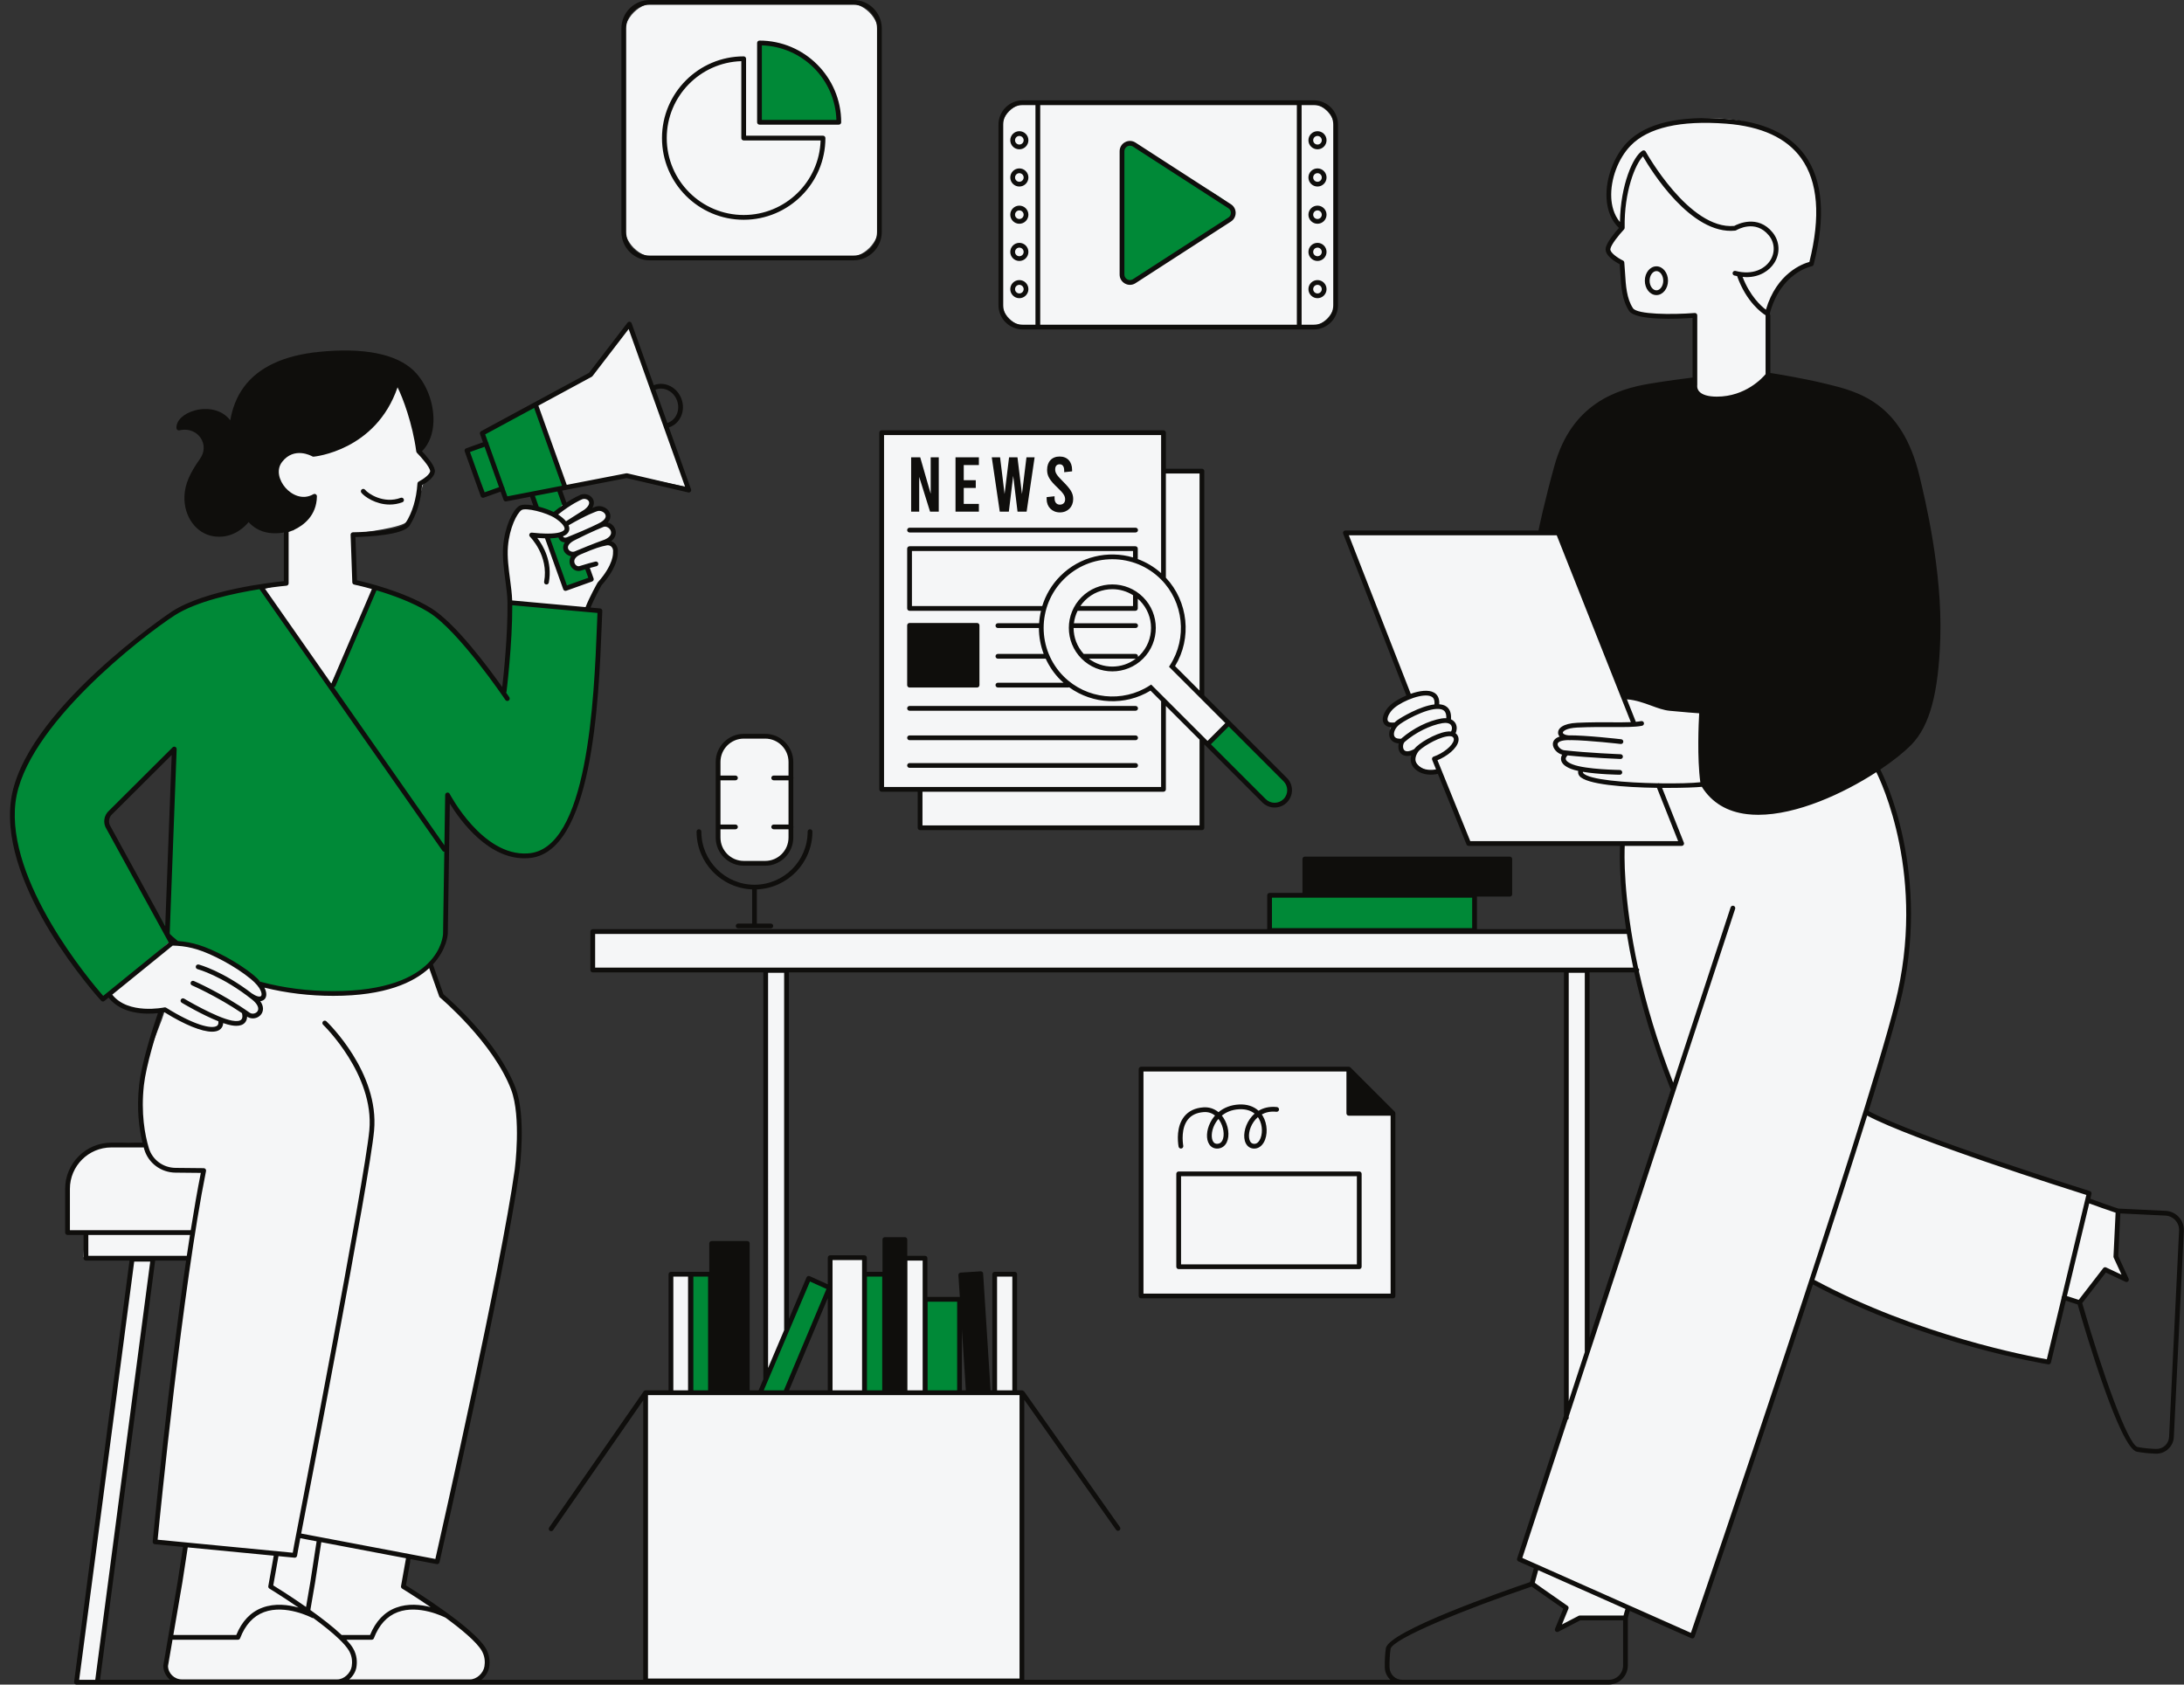 <?xml version="1.0" encoding="UTF-8" standalone="no"?><svg xmlns="http://www.w3.org/2000/svg" xmlns:xlink="http://www.w3.org/1999/xlink" fill="#000000" height="354" preserveAspectRatio="xMidYMid meet" version="1" viewBox="-2.1 0.0 458.9 354.0" width="458.9" zoomAndPan="magnify"><rect x="-2.1" y="0.0" width="458.9" height="354.0" fill="#333333" stroke="none"/><g id="change1_1"><path d="M133.554,292.664h79.069v60.564h-79.069V292.664z M214.255,68.731h58.228 c3.345,0,6.056-2.712,6.056-6.056V27.641c0-3.345-2.712-6.056-6.056-6.056h-58.228 c-3.345,0-6.056,2.712-6.056,6.056v35.034C208.199,66.02,210.91,68.731,214.255,68.731z M175.472,54.208 c3.98,0,7.206-3.226,7.206-7.206V7.706c0-3.98-3.226-7.206-7.206-7.206h-39.296c-3.98,0-7.206,3.226-7.206,7.206 v39.296c0,3.98,3.226,7.206,7.206,7.206H175.472z M272.065,180.509v7.402h43.068v-7.402H272.065z M290.597,233.782 l-9.671-9.421h-43.236v48.114h52.907V233.782z M340.031,195.762H122.45v8.075h219.375 M163.163,279.429v-75.508h-4.374 v85.995 M331.395,284.252v-80.331h-4.374v94.014 M143.087,267.765h-4.206v24.898h4.206V267.765z M147.181,267.765 h-4.206v24.898h4.206V267.765z M154.919,261.288h-7.486v31.375h7.486V261.288z M163.078,292.327l9.127-21.722 l-4.376-1.979l-10.175,23.976 M179.537,292.608v-28.319h-7.206v28.319 M179.565,292.664h4.206v-24.898h-4.206 V292.664z M183.827,292.664h4.206v-32.188h-4.206V292.664z M188.061,292.664h4.206v-28.263h-4.206V292.664z M199.515,292.608v-19.571h-7.206v19.571 M205.559,292.505l-1.581-24.848l-4.197,0.267l1.581,24.515 M211.109,267.765 h-4.206v24.898h4.206V267.765z M30.035,264.513l7.514-0.112c0,0,0.785-4.935,3.14-18.169 c-11.664,1.009-12.674-5.608-12.674-5.608s-2.58-1.009-8.3,0.224s-7.627,7.402-7.627,7.402l0.112,10.318 l3.477,0.785l-0.224,4.823l10.206,0.112l-11.776,89.051h4.486L30.035,264.513z M36.876,324.74l-4.262,23.665 c0,0-0.449,5.159,3.14,5.159s61.685,0,61.685,0s2.804-0.897,2.58-4.262s0.561-3.589-17.272-16.038 c1.234-5.496,1.458-5.832,1.458-5.832l5.383,0.785l7.514-33.31c0,0,10.206-46.432,10.094-54.171 s0.561-11.664-7.402-21.87s-9.421-9.758-9.421-9.758l-1.794-6.729c0,0-7.963,7.627-21.085,6.168 c-8.636-1.009-14.58-1.907-14.58-1.907s-6.056-7.963-19.066-8.86c-7.963,5.159-12.898,11.216-12.898,11.216 s4.598,5.383,11.664,3.028c-1.57,6.168-6.729,12.449-4.598,28.599s2.692,16.262,2.692,16.262l7.178,4.15 l-0.337,3.365l-7.066,59.106l5.944,1.346L36.876,324.74z M122.955,123.674c0,0,4.206-5.552,4.29-7.823 c0.084-2.271-2.523-1.682-2.523-1.682s2.187-0.841,2.187-2.103c0-2.019-1.766-2.439-1.766-2.439 s1.178-1.766-0.084-2.271s-2.439,0-2.439,0l-0.505-1.009c0.252-2.944-2.103-2.103-2.103-2.103l-3.196,1.935 l-1.682-3.365l15.225-2.944l11.776,2.439l-11.944-34.235l-8.496,10.514l-11.692,6.729l4.542,16.487l-1.009,4.71 c0,0-1.851-0.337-5.972-0.084c-4.122,2.187-3.701,12.197-3.28,13.374c0.421,1.178,0.841,7.15,0.841,7.15 l16.487,1.009L122.955,123.674z M72.317,122.749l-0.252-10.599c0,0,8.243-0.925,10.683-2.103 s3.954-8.075,3.954-8.075l1.851-2.776c0,0-0.505-1.598-2.523-4.458c6.561-11.356-2.019-18.001-7.402-19.515 s-16.487-2.523-23.889,1.851c-7.402,4.374-8.243,12.197-8.243,12.197s-1.514-2.355-4.626-2.86 c-3.617-0.505-7.318,2.439-6.393,3.533c3.028-0.252,4.122,0.421,5.552,2.692c1.43,2.271-0.337,3.112-2.439,7.15 c-2.103,4.038-1.766,8.916,1.598,11.356c3.365,2.439,7.991,0.505,9.758-2.187c3.533,3.869,7.571,2.355,7.571,2.355 l0.505,11.188l-5.215,1.43l14.72,20.693l8.916-20.945L72.317,122.749z M163.836,175.928v-15.513 c0-3.149-2.553-5.702-5.702-5.702h-3.624c-3.149,0-5.702,2.553-5.702,5.702v15.513c0,3.149,2.553,5.702,5.702,5.702 h3.624C161.283,181.63,163.836,179.077,163.836,175.928z M267.948,163.822l-17.279-17.279l-0.221-47.542 l-8.075,0.176v-8.251h-59.218v74.948h8.047v8.131h59.554v-8.748l-0.045-9.767l12.785,12.785 c1.23,1.23,3.223,1.23,4.452,0C269.177,167.044,269.177,165.051,267.948,163.822z M280.589,112.319l13.038,34.067 c0,0-2.103,1.346-3.701,2.776s-1.682,3.533,0.421,2.944c-0.925,1.935,0.421,3.954,1.766,3.617 c0.252,2.103,0.925,2.86,2.944,2.187c-0.505,2.944,2.187,4.458,5.047,4.122c0.673,2.103,6.505,15.113,6.505,15.113 l32.301,0.112c0,0-0.673,15.365,2.692,27.702s7.739,23.216,7.739,23.216l-31.964,99.257l3.589,2.58l-0.897,2.355 l6.841,5.496l-1.682,4.486l4.823-2.467l9.197,0.337l1.122-2.019l13.234,5.496l24.898-74.359 c0,0,23.104,12.337,50.021,16.711c1.458-6.056,2.916-13.459,2.916-13.459l2.916,1.346l5.944-6.954l4.262,1.682 l-2.131-4.598l0.449-9.533l-6.056-2.131l-0.224-1.794c0,0-36.787-11.103-46.657-16.935 c2.243-8.412,8.187-23.104,8.636-33.086c0.449-9.982,0.785-24.786-6.393-39.254 c3.701-1.907,10.429-5.938,11.888-16.15c0.785-5.496,1.682-21.534-2.019-38.806s-6.841-19.964-16.487-23.777 s-15.814-3.365-15.814-3.365l-0.337-13.346c0,0,1.122-8.3,9.085-10.43c3.028-9.758,2.355-19.066-3.701-24.45 s-14.198-7.58-25.459-5.159c-12.001,2.58-17.272,13.795-10.767,21.646c0,0-3.365,3.869-2.804,5.159 c0.561,1.29,2.86,2.58,2.86,2.58s0,9.253,2.86,10.262c2.86,1.009,12.505,0.897,12.505,0.897L353.77,79.625 c0,0-11.272,1.402-17.44,3.757s-10.991,8.86-14.468,28.375C311.544,111.758,280.589,112.319,280.589,112.319z" fill="#f5f6f7"/></g><g id="change2_1"><path d="M147.181,292.664h-4.206v-24.898h4.206V292.664z M163.078,292.327l9.127-21.722l-4.376-1.979 l-10.175,23.976 M179.565,292.664h4.206v-24.898h-4.206V292.664z M199.515,292.608v-19.571h-7.206v19.571 M264.663,195.537h43.068v-7.402h-43.068V195.537z M234.998,30.137c-0.757-0.084-1.598-0.084-1.43,2.355 c0.168,2.439-0.841,24.562,0.084,25.824c0.925,1.262,1.178,1.178,2.271,0.757 c1.093-0.421,20.356-13.206,20.356-13.206s1.262-0.505,0.589-2.103c-0.673-1.598-7.823-5.383-7.823-5.383 L234.998,30.137z M157.331,9.36v16.038h16.599c0,0,0.561-5.159-4.823-11.552S157.331,9.36,157.331,9.36z M110.338,84.897l6.393,17.664l-1.514,0.505l1.178,2.636l-2.131,2.355l-3.589-1.458l-1.009-2.187h-5.832l-0.841-1.738 l-3.14,0.897l-3.925-9.085l3.757-1.009l-0.224-2.467L110.338,84.897z M116.899,113.945c0,0-1.121-0.112-1.234-1.458 c-1.514,0.449-2.523,0.28-2.523,0.28l3.421,10.879l5.159-1.851l-0.505-2.916c0,0-1.907,1.626-2.804,0 c-0.897-1.626,0.168-2.243,0.168-2.243S116.506,117.197,116.899,113.945z M76.859,123.59l-9.758,21.029 l-14.132-21.197c0,0-14.973,0.505-28.095,12.617C11.753,148.152,1.323,158.582,0.314,170.022 c-1.009,11.44,13.795,37.011,19.347,39.871c3.869-2.86,13.963-12.113,13.963-12.113l-0.337-2.187 c0,0-12.786-20.861-12.786-22.88c0-2.019,13.122-15.141,13.795-15.141c0.673,0-1.178,36.17-1.178,36.17l0.168,1.346 l0.547,2.187l1.304,1.009c0,0,4.879,0.337,9.085,2.734c4.206,2.397,9.589,6.098,9.589,6.098 s8.79,2.566,20.524,1.22c11.734-1.346,16.445-7.486,17.034-11.902c0.589-4.416,0.911-28.824,0.911-28.824 s7.402,11.888,14.805,12.113c7.402,0.224,11.664-6.168,14.132-18.169s2.467-33.198,2.467-33.198l-18.618-1.794 l-1.458,18.618c0,0-5.271-7.739-10.543-13.347C87.794,126.226,76.859,123.59,76.859,123.59z M255.803,151.909 l-4.374,4.823l11.664,10.991c0,0,1.794,2.692,4.71,1.009c2.916-1.682,0.673-4.71-2.58-7.627 S255.803,151.909,255.803,151.909z" fill="#008937"/></g><g id="change3_1"><path d="M191.229,174.448h59.218c0.276,0,0.5-0.224,0.5-0.5v-17.516l12.195,12.195 c0.711,0.711,1.645,1.066,2.579,1.066s1.868-0.355,2.58-1.066c1.422-1.423,1.422-3.737,0-5.159l-17.372-17.372 c0.006-0.03,0.018-0.058,0.018-0.089V99c0-0.276-0.224-0.5-0.5-0.5h-7.575v-7.575c0-0.276-0.224-0.5-0.5-0.5h-59.218 c-0.276,0-0.5,0.224-0.5,0.5v74.948c0,0.276,0.224,0.5,0.5,0.5h7.575v7.575 C190.729,174.224,190.953,174.448,191.229,174.448z M249.947,173.448h-58.218v-7.075h50.643c0.276,0,0.5-0.224,0.5-0.5 v-17.516l7.075,7.075V173.448z M221.412,142.155c-5.629-5.629-5.629-14.788,0-20.418 c2.722-2.722,6.347-4.221,10.208-4.221c3.861,0.001,7.486,1.5,10.209,4.222c4.773,4.773,5.58,12.357,1.919,18.032 l-0.219,0.339l11.839,11.839l-3.744,3.745L239.784,143.854l-0.34,0.219 C233.767,147.736,226.185,146.929,221.412,142.155z M235.97,117.14c-5.242-1.53-11.14-0.234-15.265,3.89 c-1.828,1.829-3.093,4.008-3.81,6.321h-27.38v-11.562h46.455V117.14z M267.594,167.92 c-1.031,1.032-2.712,1.033-3.745,0l-11.519-11.519l3.745-3.745l11.519,11.519 C268.627,165.208,268.627,166.888,267.594,167.92z M249.947,99.5v45.614l-5.144-5.144 c3.581-5.887,2.772-13.553-1.933-18.574c0-0.004,0.002-0.007,0.002-0.011V99.5H249.947z M183.654,91.425h58.218 v29.007c-1.475-1.314-3.138-2.298-4.902-2.947v-2.194c0-0.276-0.224-0.5-0.5-0.5h-47.455c-0.276,0-0.5,0.224-0.5,0.5 v12.562c0,0.276,0.224,0.5,0.5,0.5h27.616c-0.205,0.862-0.337,1.736-0.393,2.617h-8.662c-0.276,0-0.5,0.224-0.5,0.5 s0.224,0.5,0.5,0.5h8.616c0.003,1.849,0.346,3.694,1.007,5.446h-9.623c-0.276,0-0.5,0.224-0.5,0.5s0.224,0.5,0.5,0.5 h10.047c0.742,1.61,1.757,3.123,3.082,4.448c0.213,0.213,0.439,0.409,0.662,0.607h-13.791 c-0.276,0-0.5,0.224-0.5,0.5s0.224,0.5,0.5,0.5h14.805c0.064,0,0.124-0.015,0.18-0.036 c4.965,3.585,11.757,3.937,17.083,0.695l2.228,2.228v18.016h-58.218V91.425z M455.723,255.762 c-0.721-0.795-1.709-1.261-2.78-1.312l-9.917-0.48c-0.731-0.193-4.296-1.476-5.907-2.064l0.244-1.015 c0.061-0.256-0.086-0.516-0.337-0.595c-0.367-0.114-36.761-11.53-46.496-16.832 c2.883-9.299,5.191-17.126,6.512-22.326c6.988-27.512-3.486-48.334-4.053-49.427 c2.767-1.856,5.051-3.704,6.557-5.25c3.82-3.924,5.685-10.828,6.045-22.383 c0.439-14.136-3.192-29.169-4.397-34.157c-3.725-15.414-12.913-17.643-19.622-19.27 c-4.786-1.161-10.176-2.036-11.688-2.272V66.307c0-0.134-0.053-0.255-0.138-0.345 c2.253-8.604,8.583-9.962,8.852-10.016c0.189-0.038,0.34-0.181,0.388-0.367c2.546-9.985,1.935-17.696-1.812-22.917 c-3.234-4.504-8.78-7.085-16.483-7.669c-9.943-0.757-16.958,0.893-20.858,4.896 c-2.829,2.903-4.585,7.623-4.369,11.746c0.138,2.617,1.034,4.773,2.602,6.272c-0.792,0.882-2.58,2.993-2.779,4.263 c-0.241,1.534,2.04,2.881,2.941,3.349c0.053,0.605,0.09,1.225,0.129,1.851c0.172,2.813,0.35,5.722,1.839,7.957 c1.417,2.124,10.44,1.683,13.335,1.483l0.008,12.527c-1.331,0.166-5.552,0.705-9.097,1.305 c-6.821,1.153-16.308,4.19-19.917,17.187c-2.102,7.566-3.235,13.034-3.361,13.653h-40.572 c-0.165,0-0.319,0.082-0.413,0.218c-0.093,0.137-0.112,0.31-0.053,0.464l13.269,33.992 c-1.256,0.535-2.394,1.205-3.114,1.798c-1.204,0.993-2.21,2.695-1.7,3.893c0.155,0.363,0.568,0.903,1.606,0.984 c-0.39,0.738-0.51,1.53-0.258,2.18c0.142,0.367,0.6,1.118,1.868,1.214c-0.162,0.656-0.08,1.397,0.292,1.92 c0.256,0.359,0.943,0.99,2.342,0.597c-0.11,0.404-0.165,0.873-0.066,1.366c0.168,0.837,0.723,1.533,1.647,2.068 c0.835,0.484,1.766,0.613,2.522,0.613c0.823-0.001,1.434-0.152,1.494-0.168l6.008,14.825 c0.077,0.189,0.261,0.312,0.464,0.312h31.791c-0.055,1.145-0.255,7.503,1.287,17.505h-31.345v-6.851h6.902 c0.276,0,0.5-0.224,0.5-0.5v-7.402c0-0.276-0.224-0.5-0.5-0.5h-43.067c-0.276,0-0.5,0.224-0.5,0.5v7.127h-6.902 c-0.276,0-0.5,0.224-0.5,0.5v7.126H122.451c-0.276,0-0.5,0.224-0.5,0.5v8.075c0,0.276,0.224,0.5,0.5,0.5h35.838v85.49 l-0.992,2.338h-1.878v-30.876c0-0.276-0.224-0.5-0.5-0.5h-7.486c-0.276,0-0.5,0.224-0.5,0.5v5.978h-3.846h-0.112h-4.094 c-0.276,0-0.5,0.224-0.5,0.5v24.398h-4.828c-0.017,0-0.031,0.008-0.047,0.009c-0.031,0.003-0.059,0.009-0.089,0.018 c-0.034,0.01-0.066,0.021-0.096,0.037c-0.025,0.013-0.048,0.03-0.071,0.048 c-0.029,0.022-0.054,0.046-0.077,0.073c-0.009,0.011-0.022,0.017-0.03,0.029l-19.851,28.6 c-0.158,0.227-0.101,0.538,0.126,0.696c0.087,0.06,0.186,0.089,0.285,0.089c0.158,0,0.314-0.075,0.411-0.215 l18.94-27.288v58.733H99.059c0.828-0.663,1.453-1.617,1.621-2.671c0.161-0.998,0.164-2.503-0.736-4.001 c-2.588-4.314-14.644-11.876-16.739-13.17l0.983-5.513l5.477,1.039c0.032,0.006,0.063,0.009,0.094,0.009 c0.229,0,0.435-0.158,0.487-0.389c0.138-0.604,13.771-60.582,16.812-82.444c0.06-0.456,1.437-11.244-0.815-17.201 c-3.698-9.784-13.937-18.684-15.164-19.727l-2.215-6.265c2.964-3.201,3.127-6.376,3.129-6.443l0.421-27.347 c2.223,3.606,8.29,11.994,16.374,11.464c13.645-0.625,14.929-33.294,15.546-48.995 c0.043-1.076,0.082-2.069,0.121-2.965c0.012-0.267-0.189-0.496-0.454-0.52l-2.023-0.184 c0.805-1.956,2.115-4.322,2.316-4.681c3.385-3.792,3.431-6.391,3.409-6.854c0.095-0.776-0.144-1.497-0.662-1.986 c-0.206-0.195-0.452-0.332-0.711-0.428c0.994-0.795,1.124-1.779,0.834-2.537c-0.264-0.692-0.849-1.204-1.513-1.411 c0.735-0.884,0.494-1.725,0.363-2.029c-0.466-1.087-1.875-1.672-3.001-1.257c-0.027,0.009-0.263,0.091-0.654,0.249 c0.459-0.779,0.385-1.498,0.057-2.002c-0.577-0.887-1.877-1.169-2.776-0.646c-0.061,0.025-1.087,0.452-2.724,1.523 l-0.901-2.52l13.556-2.627l12.948,3.016c0.178,0.041,0.365-0.018,0.486-0.154c0.122-0.136,0.159-0.329,0.098-0.501 l-4.657-13.016c0.041-0.013,0.083-0.015,0.123-0.03c1.109-0.397,1.982-1.235,2.459-2.362 c0.471-1.112,0.498-2.373,0.077-3.552s-1.243-2.136-2.312-2.697c-1.084-0.568-2.292-0.663-3.4-0.266 c-0.041,0.015-0.074,0.039-0.114,0.055l-4.657-13.017c-0.061-0.172-0.212-0.297-0.393-0.326 c-0.18-0.025-0.363,0.045-0.474,0.19l-8.096,10.546l-22.666,12.258c-0.217,0.118-0.316,0.376-0.233,0.608 l0.619,1.729l-3.536,1.265c-0.26,0.093-0.396,0.379-0.302,0.639l3.373,9.428c0.044,0.125,0.137,0.227,0.257,0.284 c0.067,0.032,0.141,0.048,0.214,0.048c0.057,0,0.114-0.01,0.169-0.029l3.536-1.265l0.619,1.729 c0.072,0.202,0.263,0.332,0.47,0.332c0.032,0,0.064-0.003,0.096-0.009l5.018-0.973l0.649,1.815 c-1.276-0.23-2.423-0.247-3.006,0.142c-1.335,0.892-2.981,4.364-3.308,8.42c-0.187,2.315,0.14,4.775,0.455,7.153 c0.224,1.685,0.435,3.278,0.451,4.717c0.075,6.779-0.801,15.109-1.101,17.745 c-3.001-4.236-9.911-13.507-14.97-16.607c-5.727-3.51-13.718-5.422-15.557-5.831l-0.323-9.102 c2.523-0.058,10.124-0.398,11.385-2.4c1.496-2.374,2.353-5.153,2.619-8.49c0.844-0.468,2.932-1.785,2.668-3.225 c-0.216-1.178-1.911-3.085-2.684-3.906c1.508-1.524,2.338-3.697,2.407-6.321 c0.102-3.892-1.516-8.048-4.123-10.588c-3.653-3.559-10.571-4.93-20.011-3.968 c-7.36,0.751-12.642,3.231-15.698,7.373c-1.559,2.112-2.43,4.53-2.866,6.997 c-1.779-2.329-4.894-2.762-7.417-2.077c-2.41,0.653-3.973,2.151-3.89,3.729c0.008,0.147,0.081,0.284,0.199,0.373 c0.118,0.089,0.27,0.12,0.413,0.088c2.173-0.503,3.735,0.494,4.473,1.593c0.893,1.333,0.849,3.003-0.114,4.359 c-2.229,3.14-3.182,5.411-3.288,7.838c-0.187,4.288,2.455,7.933,6.146,8.48c0.4,0.059,0.785,0.086,1.156,0.086 c3.322,0,5.448-2.186,6.176-3.076c0.465,0.51,1.002,0.966,1.625,1.339c1.583,0.947,3.526,1.228,5.785,0.856 v10.218c-2.734,0.272-16.507,1.834-23.52,6.372c-0.315,0.204-31.574,21.205-33.857,39.969 c-2.227,18.298,18.119,40.88,18.986,41.833c0.098,0.107,0.233,0.163,0.37,0.163c0.111,0,0.223-0.037,0.315-0.111 l0.873-0.709c2.762,3.519,7.8,3.532,10.367,3.269c-1.181,3.367-3.451,10.621-3.936,15.016 c-0.57,5.16-0.013,9.307,0.696,12.196h-6.552c-5.347,0-9.696,4.35-9.696,9.696v9.197c0,0.276,0.224,0.5,0.5,0.5 h3.369v4.883c0,0.276,0.224,0.5,0.5,0.5h9.159l-11.645,88.528c-0.002,0.011,0.003,0.021,0.002,0.033 c-0.001,0.011-0.007,0.021-0.007,0.033c0,0.024,0.01,0.044,0.013,0.067c0.005,0.033,0.009,0.065,0.019,0.096 c0.011,0.031,0.026,0.058,0.042,0.085c0.016,0.028,0.032,0.054,0.053,0.078c0.021,0.024,0.045,0.043,0.07,0.062 c0.026,0.02,0.05,0.039,0.08,0.054c0.029,0.015,0.059,0.022,0.091,0.031c0.022,0.006,0.042,0.019,0.066,0.022 c0.022,0.003,0.044,0.004,0.065,0.004c0,0,0,0,0,0h278.569h43.386 c2.215,0,4.018-1.803,4.018-4.018v-9.929c0.101-0.503,0.287-1.122,0.417-1.53l12.928,5.746 c0.065,0.028,0.134,0.043,0.203,0.043c0.068,0,0.136-0.014,0.2-0.042c0.128-0.056,0.228-0.163,0.273-0.296 c0.215-0.625,13.065-38.082,24.869-74.048c23.517,12.616,49.187,16.748,49.444,16.788 c0.025,0.004,0.052,0.006,0.077,0.006c0.228,0,0.432-0.155,0.486-0.383l3.129-13.01l2.486,0.808 c1.615,5.627,8.875,30.247,12.433,30.933c1.213,0.233,2.557,0.373,3.994,0.417c0.038,0.001,0.075,0.002,0.112,0.002 c1.942-0.001,3.578-1.544,3.671-3.49l2.097-43.335C456.813,257.584,456.445,256.556,455.723,255.762z M265.163,188.636h42.067v6.401h-42.067V188.636z M135.734,81.844c0.843-0.302,1.764-0.228,2.599,0.21 c0.847,0.444,1.498,1.207,1.835,2.148c0.336,0.941,0.317,1.944-0.056,2.825c-0.367,0.866-1.033,1.509-1.875,1.81 c-0.04,0.014-0.08,0.027-0.12,0.038l-2.499-6.985C135.655,81.874,135.694,81.858,135.734,81.844z M336.46,41.582 c-0.202-3.861,1.44-8.28,4.087-10.995c3.684-3.781,10.435-5.325,20.065-4.597 c7.394,0.561,12.692,3.002,15.747,7.256c3.532,4.92,4.114,12.252,1.73,21.795 c-1.389,0.377-6.861,2.329-9.137,10.04c-1.042-0.78-3.355-2.888-4.904-6.895 c0.274,0.024,0.551,0.054,0.81,0.054c2.853,0,4.839-1.405,5.841-2.967c1.31-2.041,1.174-4.565-0.346-6.43 c-3.106-3.814-7.326-1.765-8.056-1.368c-9.444,0.854-18.511-15.455-18.602-15.62 c-0.002-0.004-0.006-0.005-0.008-0.009c-0.002-0.003-0.002-0.006-0.003-0.009c-0.014-0.023-0.035-0.036-0.051-0.056 c-0.025-0.029-0.047-0.061-0.077-0.084c-0.022-0.017-0.048-0.025-0.072-0.037c-0.033-0.017-0.064-0.036-0.099-0.046 c-0.029-0.008-0.059-0.006-0.089-0.008c-0.033-0.003-0.066-0.009-0.1-0.005 c-0.035,0.004-0.068,0.02-0.102,0.032c-0.026,0.009-0.053,0.011-0.079,0.024c-0.003,0.002-0.004,0.004-0.007,0.006 c-0.003,0.002-0.007,0.002-0.01,0.004c-1.925,1.163-4.591,7.087-4.72,14.993 C336.942,45.072,336.538,43.082,336.46,41.582z M341.024,64.772c-1.34-2.01-1.51-4.782-1.673-7.463 c-0.045-0.733-0.09-1.458-0.156-2.16c-0.017-0.174-0.124-0.327-0.281-0.403c-1.133-0.546-2.757-1.694-2.643-2.421 c0.145-0.934,1.835-3.017,2.866-4.111c0.013-0.014,0.018-0.033,0.03-0.049c0.027-0.036,0.055-0.073,0.071-0.116 c0.011-0.028,0.011-0.059,0.016-0.088c0.006-0.033,0.019-0.063,0.018-0.098 c-0.13-7.635,2.249-13.392,3.843-15.001c1.686,2.912,10.105,16.557,19.386,15.599 c0.074-0.008,0.145-0.033,0.209-0.071c0.163-0.1,4.026-2.398,6.866,1.086c1.242,1.524,1.352,3.588,0.279,5.258 c-1.087,1.694-3.571,3.16-7.28,2.198c-0.277-0.072-0.541,0.092-0.61,0.358c-0.069,0.267,0.092,0.54,0.358,0.609 c0.199,0.052,0.384,0.074,0.577,0.114c1.959,5.53,5.299,7.817,5.984,8.238c-0.002,0.018-0.003,0.036-0.003,0.055 v12.323c-0.631,0.757-4.218,4.72-10.232,4.72c-1.823,0-3.114-0.385-3.732-1.112 c-0.497-0.585-0.402-1.207-0.391-1.319V66.272c0-0.139-0.059-0.273-0.16-0.367 c-0.093-0.085-0.215-0.133-0.34-0.133c-0.013,0-0.025,0.001-0.039,0.002 C349.137,66.151,341.902,66.089,341.024,64.772z M346.612,164.608c-0.12-0.054-0.259-0.063-0.391-0.012 c-0.003,0.001-0.004,0.003-0.007,0.004c-6.726-0.119-14.567-0.734-15.663-2.167 c-0.066-0.086-0.071-0.154-0.042-0.241c3.273,0.551,7.518,0.607,7.747,0.609c0.002,0,0.004,0,0.006,0 c0.273,0,0.497-0.22,0.5-0.495c0.003-0.276-0.219-0.502-0.494-0.505c-0.071-0.001-7.115-0.088-9.893-1.159 c-1.202-0.463-1.441-0.901-1.478-1.122c-0.064-0.39,0.382-0.77,0.384-0.772c0.002-0.001,0.002-0.003,0.004-0.004 c4.795,0.507,11.034,0.747,11.1,0.75c0.006,0.001,0.013,0.001,0.019,0.001c0.268,0,0.489-0.211,0.5-0.481 c0.01-0.276-0.205-0.508-0.481-0.519c-0.069-0.003-7.044-0.271-11.874-0.838c-0.665-0.078-1.393-0.771-1.365-1.301 c0.023-0.489,0.866-0.807,2.197-0.83c0.018-0,0.041,0,0.059,0c0.099,0.006,0.192,0.018,0.298,0.018 c0.075,0,0.151-0.002,0.231-0.005c0.019-0.001,0.036-0.011,0.055-0.013c3.688,0.041,10.339,0.806,10.411,0.815 c0.269,0.034,0.522-0.164,0.555-0.439c0.031-0.274-0.165-0.523-0.44-0.555c-0.308-0.036-7.549-0.869-11.124-0.821 c-0.78-0.07-1.139-0.377-1.147-0.558c-0.013-0.294,0.741-0.975,3.066-1.083 c2.696-0.124,5.107-0.112,7.232-0.102c2.736,0.014,4.894,0.025,6.357-0.273c0.271-0.055,0.445-0.319,0.391-0.589 c-0.056-0.271-0.323-0.445-0.59-0.39c-0.328,0.067-0.703,0.116-1.115,0.153 c-0.002-0.005-0.001-0.011-0.003-0.016l-1.868-4.709c1.827,0.137,3.478,0.725,5.072,1.311 c1.355,0.498,2.637,0.97,3.901,1.092c3.101,0.301,5.283,0.465,6.209,0.529 c-0.112,1.979-0.455,9.361,0.241,14.489C353.58,164.57,350.293,164.663,346.612,164.608z M290.846,151.822 c-0.422,0.049-1.162,0.067-1.347-0.368c-0.233-0.547,0.291-1.802,1.416-2.729c1.877-1.549,6.211-3.239,7.808-2.315 c0.182,0.106,0.704,0.425,0.579,1.62c-3.031,0.343-7.015,2.737-7.835,3.329 c-0.198,0.143-0.375,0.303-0.542,0.47C290.898,151.827,290.873,151.819,290.846,151.822z M290.857,154.648 c-0.235-0.607,0.154-1.728,1.195-2.479c1.736-1.253,7.157-4.062,9.083-2.946c0.185,0.107,0.715,0.431,0.661,1.703 c-0.296-0.018-0.619-0.012-1.002,0.053c-2.766,0.474-5.975,2.064-8.375,4.15c-0.034,0.029-0.059,0.067-0.09,0.099 C291.831,155.271,291.083,155.227,290.857,154.648z M292.902,157.565c-0.346-0.487-0.195-1.359,0.174-1.68 c2.235-1.943,5.332-3.481,7.888-3.92c0.226-0.039,0.435-0.058,0.626-0.058c0.65,0,1.102,0.219,1.296,0.64 c0.182,0.393,0.101,0.871-0.096,1.167c-0.309-0.032-0.662-0.016-1.057,0.052c-2.324,0.393-5.818,2.439-6.663,3.635 C294.022,157.975,293.235,158.035,292.902,157.565z M296.51,161.309c-0.663-0.384-1.056-0.853-1.167-1.395 c-0.19-0.927,0.472-1.828,0.478-1.837c0.008-0.01,0.009-0.023,0.016-0.034c0.005-0.008,0.015-0.011,0.019-0.019 c0.435-0.762,3.788-2.892,6.043-3.273c0.332-0.056,0.619-0.067,0.845-0.036c0.067,0.033,0.141,0.05,0.215,0.05 c0.073,0.026,0.134,0.059,0.18,0.1c0.21,0.183,0.278,0.394,0.222,0.684c-0.224,1.14-2.203,2.751-4.235,3.448 c-0.005,0.002-0.008,0.006-0.013,0.007c-0.004,0.002-0.009,0.001-0.013,0.002 c-0.026,0.011-0.044,0.03-0.068,0.045c-0.03,0.019-0.062,0.034-0.088,0.058c-0.022,0.021-0.036,0.047-0.054,0.071 c-0.02,0.028-0.042,0.053-0.057,0.084c-0.013,0.028-0.016,0.058-0.024,0.088 c-0.008,0.032-0.019,0.063-0.02,0.096c-0.001,0.033,0.008,0.065,0.013,0.098c0.004,0.029,0.002,0.057,0.011,0.085 c0.001,0.004,0.005,0.005,0.006,0.009c0.002,0.006,0.001,0.012,0.003,0.017l0.819,2.02 C299.202,161.766,297.696,161.995,296.51,161.309z M299.941,159.749c2.007-0.818,4.095-2.441,4.402-4.007 c0.124-0.636-0.069-1.215-0.545-1.63c-0.019-0.016-0.037-0.031-0.056-0.046c0.297-0.582,0.334-1.328,0.052-1.939 c-0.122-0.262-0.417-0.702-1.015-0.976c0.1-1.344-0.274-2.291-1.142-2.794c-0.378-0.219-0.832-0.325-1.328-0.359 c0.107-1.422-0.51-2.121-1.086-2.454c-1.166-0.673-3.076-0.392-4.898,0.252l-13.004-33.314h43.679l15.574,39.268 c-1.126,0.047-2.462,0.042-3.99,0.035c-2.139-0.012-4.562-0.024-7.285,0.102c-3.025,0.14-4.06,1.19-4.019,2.126 c0.012,0.266,0.123,0.533,0.326,0.77c-1.141,0.37-1.398,1.059-1.421,1.524c-0.048,0.958,0.888,2.006,1.96,2.28 c-0.169,0.289-0.301,0.66-0.235,1.087c0.12,0.77,0.829,1.411,2.106,1.903c0.426,0.164,0.943,0.304,1.507,0.428 c-0.082,0.362-0.007,0.722,0.235,1.038c1.393,1.822,9.473,2.413,16.306,2.513l4.447,11.201h-43.677L299.941,159.749z M122.951,196.262h216.784c0.356,2.2,0.794,4.56,1.336,7.075H122.951V196.262z M327.521,294.421v-90h3.374 v79.709L327.521,294.421z M331.895,204.337h9.396c1.583,7.106,3.971,15.346,7.579,24.398 c0.028,0.069,0.082,0.116,0.133,0.164l-17.109,52.181V204.337z M159.289,204.421h3.374v75.009 c0,0.021,0.01,0.04,0.012,0.061l-3.386,7.98V204.421z M168.089,269.293l3.466,1.567l-8.938,21.273 c-0.004,0.01-0.003,0.02-0.006,0.03h-4.228L168.089,269.293z M200.842,292.164h-0.827v-12.828L200.842,292.164z M199.015,292.164h-6.206v-18.628h6.206V292.164z M191.767,292.164h-3.206v-27.264h3.206V292.164z M183.271,292.164 h-3.206v-23.898h3.206V292.164z M179.037,292.164h-6.206v-27.376h6.206V292.164z M171.831,292.164h-8.142 l8.142-19.379V292.164z M146.68,292.164h-3.094v-23.898h3.094V292.164z M139.381,268.266h3.094v23.898h-3.094 V268.266z M134.054,293.164h4.828h4.094h0.112h4.094h0.252h7.486h24.646h4.206h0.056h4.206h0.028h4.206h14.636 h4.206h1.014v59.563h-78.069V293.164z M210.609,292.164h-3.206v-23.898h3.206V292.164z M55.415,326.912l-1.141,6.401 c-0.036,0.203,0.056,0.407,0.232,0.515c0.062,0.038,2.833,1.734,6.127,3.993 c-2.124-0.593-4.964-0.975-7.612,0.017c-2.453,0.916-4.292,2.847-5.47,5.74h-13.228L36.224,332.5l1.128-7.329 L55.415,326.912z M60.324,326.918c0-0.002,0.286-1.689,0.671-3.677l3.431,0.651l-1.3,8.447l-0.918,5.348 c-3.121-2.184-5.968-3.965-6.89-4.534l1.095-6.144l3.37,0.325c0.016,0.001,0.032,0.002,0.048,0.002 C60.072,327.335,60.283,327.161,60.324,326.918z M34.154,344.554c0.037,0.009,0.073,0.023,0.113,0.023h13.623 c0.207,0,0.393-0.128,0.467-0.322c1.064-2.79,2.749-4.634,5.008-5.479c4.56-1.706,10.044,1.169,10.1,1.197 c0.087,0.047,0.182,0.056,0.274,0.048c1.992,1.462,3.933,3,5.393,4.402c0.005,0.005,0.01,0.009,0.015,0.014 c0.905,0.87,1.625,1.688,2.052,2.398c0.744,1.239,0.74,2.494,0.606,3.329c-0.235,1.463-1.653,2.747-3.035,2.747 h-4.761H36.12c-1.605,0-2.91-1.306-2.917-2.825L34.154,344.554z M99.088,346.836 c0.744,1.24,0.74,2.494,0.606,3.329c-0.235,1.463-1.653,2.747-3.035,2.747h-25.379 c0.774-0.659,1.352-1.581,1.513-2.589c0.16-0.999,0.163-2.504-0.736-4.001c-0.322-0.537-0.792-1.125-1.371-1.745 h5.312c0.207,0,0.393-0.128,0.467-0.322c1.064-2.79,2.749-4.634,5.008-5.479c4.428-1.657,9.712,0.998,10.066,1.18 C94.807,342.348,97.962,344.96,99.088,346.836z M82.162,333.312c-0.036,0.203,0.056,0.407,0.232,0.515 c0.061,0.037,2.749,1.682,5.977,3.89c-2.077-0.532-4.748-0.815-7.244,0.12c-2.453,0.916-4.292,2.847-5.47,5.74 h-5.968c-1.799-1.708-4.219-3.569-6.576-5.251l1.001-5.826l1.297-8.422l17.797,3.375L82.162,333.312z M120.874,119.631l0.639,1.786l-4.491,1.606l-3.54-9.895c0.675-0.019,1.252-0.082,1.756-0.178 c0.093,0.301,0.259,0.565,0.505,0.748c0.24,0.178,0.526,0.265,0.836,0.277c-0.417,0.651-0.419,1.302-0.182,1.812 c0.278,0.599,0.854,0.988,1.483,1.11c-0.362,0.612-0.378,1.256-0.191,1.766c0.36,0.98,1.346,1.531,2.248,1.254 C120.304,119.803,120.603,119.712,120.874,119.631z M126.232,111.542c0.264,0.691-0.188,1.36-1.241,1.837 c-0.243,0.085-2.386,0.836-6.337,2.499c-0.534,0.224-1.152-0.085-1.35-0.513c-0.273-0.586,0.23-1.276,1.345-1.845 c3.565-1.819,6.093-2.813,6.09-2.813C125.339,110.515,126.022,110.99,126.232,111.542z M123.347,107.432 c0.707-0.26,1.521,0.168,1.752,0.707c0.258,0.602-0.224,1.257-1.339,1.806c-0.019,0.01-1.913,1.025-6.675,2.941 c-0.318,0.128-0.582,0.129-0.745,0.009c-0.065-0.048-0.11-0.118-0.142-0.2c0.658-0.257,1.072-0.627,1.247-1.11 c0.135-0.373,0.106-0.775-0.068-1.195C121.177,108.165,123.31,107.444,123.347,107.432z M120.078,104.986 c0.546-0.311,1.245-0.103,1.503,0.294c0.32,0.493-0.042,1.193-0.934,1.85c0,0-1.099,0.667-3.812,2.412 c-0.393-0.467-0.947-0.946-1.662-1.425C118.042,105.836,119.998,105.023,120.078,104.986z M122.232,79.18 c0.062-0.034,0.116-0.08,0.159-0.135l7.603-9.903l11.863,33.157l-12.159-2.833 c-0.068-0.017-0.14-0.018-0.208-0.004l-12.508,2.424l-5.955-16.646L122.232,79.18z M99.69,103.471l-3.036-8.487 l3.065-1.097l3.036,8.487L99.69,103.471z M103.933,102.695c0.004-0.066-0.004-0.135-0.028-0.201 c-0.024-0.066-0.061-0.124-0.106-0.173l-3.24-9.054c0.004-0.067-0.003-0.135-0.027-0.202 c-0.024-0.067-0.061-0.124-0.107-0.173l-0.576-1.609l10.286-5.563l5.852,16.357l-11.48,2.225L103.933,102.695z M110.288,104.202l4.753-0.921c0.005,0.027,0.002,0.054,0.012,0.08l1.013,2.833 c-0.565,0.399-1.172,0.851-1.836,1.392c-0.861-0.414-1.996-0.827-3.133-1.122L110.288,104.202z M104.627,114.851 c0.316-3.917,1.895-7.02,2.867-7.668c0.846-0.568,5.204,0.494,7.062,1.72c1.558,1.029,2.101,1.919,1.948,2.343 c-0.037,0.102-0.202,0.378-0.901,0.596c-0.058,0.006-0.111,0.02-0.161,0.045c-0.537,0.144-1.348,0.25-2.559,0.245 c-0.077-0.019-0.156-0.021-0.237-0.001c-0.814-0.013-1.792-0.072-2.985-0.203c-0.207-0.019-0.415,0.091-0.506,0.284 s-0.05,0.422,0.102,0.571c0.04,0.039,3.998,3.989,2.975,9.453c-0.051,0.271,0.128,0.532,0.4,0.584 c0.273,0.047,0.533-0.128,0.583-0.4c0.821-4.381-1.199-7.79-2.418-9.379c0.583,0.047,1.116,0.071,1.623,0.084 l3.831,10.707c0.073,0.204,0.266,0.332,0.471,0.332c0.056,0,0.113-0.009,0.169-0.029l5.432-1.943 c0.26-0.093,0.396-0.379,0.302-0.639l-0.788-2.202c0.479-0.136,0.802-0.218,1.22-0.323l0.19-0.048 c0.268-0.068,0.43-0.339,0.362-0.607c-0.067-0.268-0.341-0.427-0.607-0.362l-0.189,0.048 c-0.814,0.205-1.262,0.318-3.167,0.904c-0.377,0.119-0.844-0.177-1.015-0.643 c-0.252-0.686,0.226-1.367,1.279-1.819c3.158-1.358,4.097-1.622,5.488-1.9c0.344-0.071,0.705,0.035,0.962,0.278 c0.294,0.278,0.419,0.694,0.351,1.172c-0.005,0.038-0.006,0.082-0.002,0.12c0.002,0.024,0.175,2.443-3.19,6.195 c-0.024,0.027-0.045,0.056-0.063,0.087c-0.069,0.122-1.642,2.91-2.515,5.125l-15.42-1.4 c-0.049-1.373-0.236-2.837-0.442-4.384C104.768,119.466,104.448,117.061,104.627,114.851z M104.086,147.078 c0.096,0.144,0.254,0.221,0.415,0.221c0.096,0,0.193-0.027,0.278-0.085c0.229-0.154,0.29-0.464,0.136-0.694 c-0.056-0.083-0.291-0.431-0.662-0.967c0.037-0.06,0.066-0.125,0.075-0.199 c0.013-0.102,1.241-10.069,1.211-18.171l17.898,1.625c-0.033,0.769-0.066,1.603-0.101,2.493 c-0.606,15.402-1.865,47.452-14.602,48.036c-9.442,0.611-16.28-12.386-16.348-12.517 c-0.105-0.203-0.338-0.309-0.559-0.257c-0.223,0.053-0.382,0.25-0.385,0.479l-0.163,10.59l-23.226-33.219 c0.148-0.036,0.283-0.119,0.347-0.27l8.609-20.087c3.213,0.952,7.494,2.468,10.932,4.575 C94.253,132.498,103.989,146.933,104.086,147.078z M58.089,123.079c0.258-0.022,0.457-0.239,0.457-0.498v-10.786 c0.199-0.065,0.47-0.164,0.779-0.295c0.062-0.018,0.122-0.03,0.184-0.049c0.079-0.024,0.143-0.069,0.198-0.122 c1.855-0.875,4.723-2.892,4.783-7.029c0.002-0.18-0.091-0.347-0.246-0.438c-0.154-0.091-0.345-0.092-0.502-0.003 c-2.305,1.316-4.606,0.081-5.875-1.378c-1.286-1.477-2-3.722-0.697-5.408c2.546-3.296,6.188-1.26,6.341-1.172 c0.088,0.05,0.192,0.075,0.29,0.065c0.133-0.011,13.054-1.216,17.634-14.573 c1.102,2.174,3.142,7.602,3.933,13.48c0.003,0.022,0.015,0.04,0.021,0.061c0.008,0.029,0.016,0.057,0.029,0.084 c0.018,0.037,0.04,0.069,0.066,0.101c0.01,0.012,0.014,0.028,0.026,0.039c0.986,0.994,2.608,2.891,2.767,3.752 c0.121,0.659-1.356,1.755-2.392,2.289c-0.156,0.08-0.258,0.236-0.271,0.41c-0.228,3.292-1.042,6.007-2.487,8.303 c-0.833,1.322-7.228,1.894-11.063,1.943c-0.135,0.002-0.263,0.058-0.355,0.155c-0.093,0.097-0.143,0.228-0.138,0.362 l0.355,10c0.008,0.231,0.174,0.427,0.4,0.473c0.037,0.007,1.539,0.319,3.719,0.931l-8.519,19.878l-13.99-20.009 C56.211,123.248,58.035,123.083,58.089,123.079z M19.581,209.273c-2.604-2.975-20.444-24.052-18.42-40.685 c1.934-15.894,26.843-35.003,33.407-39.251c4.617-2.988,12.507-4.672,17.864-5.524l38.429,54.963 c0.095,0.136,0.245,0.208,0.399,0.211l-0.265,17.207c-0.017,0.493-0.675,12.077-23.053,12.077 c-5.307,0-10.446-0.657-15.274-1.954c-0.017-0.004-0.033-0-0.05-0.003c-0.368-0.431-0.808-0.879-1.366-1.342 c-3.552-2.946-8.626-5.497-11.597-6.4c-1.533-0.467-2.876-0.717-4.373-0.818c-0.889-0.72-1.475-1.271-1.726-1.518 l1.464-38.812c0.008-0.206-0.111-0.395-0.299-0.477c-0.188-0.082-0.408-0.042-0.554,0.103l-13.318,13.265 c-1.137,0.974-1.377,2.653-0.578,3.873l13.104,23.886L19.581,209.273z M32.617,194.612l-11.488-20.938 c-0.545-0.834-0.385-1.951,0.399-2.624l12.446-12.394L32.617,194.612z M21.488,209.013l12.696-10.306 c0.307,0.006,0.601,0.021,0.891,0.039c0.032,0.002,0.064,0.008,0.096,0.004c1.438,0.095,2.726,0.332,4.195,0.779 c2.918,0.888,7.923,3.454,11.249,6.213c2.224,1.845,2.417,3.199,2.163,3.533c-0.197,0.262-0.898,0.194-1.813-0.44 c-0.029-0.02-0.062-0.027-0.093-0.04c-6.165-4.737-11.006-6.05-11.215-6.104c-0.266-0.072-0.54,0.089-0.61,0.356 s0.09,0.54,0.356,0.61c0.051,0.014,5.191,1.404,11.475,6.405c1.145,0.911,1.565,1.865,1.097,2.491 c-0.322,0.43-1.065,0.638-1.614,0.252c-5.818-4.104-11.665-6.632-11.724-6.657 c-0.256-0.108-0.547,0.01-0.657,0.263c-0.109,0.254,0.008,0.548,0.262,0.656 c0.054,0.024,5.143,2.224,10.511,5.845c0.001,0.045-0.001,0.09,0.013,0.135c0.002,0.008,0.22,0.778-0.147,1.188 c-0.301,0.335-0.973,0.42-1.94,0.242c-3.357-0.612-10.01-4.578-10.077-4.618 c-0.237-0.144-0.544-0.065-0.686,0.172c-0.142,0.237-0.065,0.544,0.172,0.685c0.217,0.13,4.254,2.533,7.702,3.901 c0.001,0.008-0.003,0.015-0.002,0.023c0.07,0.619-0.157,0.839-0.334,0.95c-1.12,0.703-4.841-0.205-10.634-3.827 c-0.111-0.069-0.244-0.093-0.371-0.065C32.373,211.716,24.825,213.285,21.488,209.013z M28.137,228.037 c0.448-4.054,2.601-11.161,3.94-14.948c0.036-0.103,0.028-0.208-0.001-0.306 c0.153-0.024,0.287-0.047,0.383-0.065c4.272,2.651,7.82,4.082,10,4.082c0.628,0,1.143-0.119,1.529-0.362 c0.364-0.23,0.764-0.663,0.805-1.447c0.613,0.21,1.193,0.379,1.706,0.472c0.383,0.069,0.735,0.104,1.055,0.104 c0.811,0,1.42-0.224,1.815-0.671c0.341-0.385,0.442-0.851,0.455-1.254c0.359,0.242,0.775,0.364,1.194,0.364 c0.67,0,1.339-0.298,1.755-0.853c0.49-0.653,0.611-1.652-0.185-2.761c0.446-0.05,0.783-0.247,0.985-0.513 c0.39-0.513,0.397-1.338-0.112-2.334c4.606,1.141,9.47,1.726,14.481,1.726c10.92,0,16.883-2.812,20.14-5.826 l2.1,5.942c0.03,0.084,0.082,0.159,0.15,0.217c0.112,0.093,11.216,9.457,14.975,19.401 c2.163,5.722,0.773,16.609,0.76,16.714c-2.892,20.788-15.399,76.189-16.69,81.886l-5.505-1.044 c-0,0-0-0-0-0s-0,0-0,0l-18.801-3.565c-0.001-0-0.001-0.001-0.002-0.001 c-0-0-0.001,0-0.001,0l-3.884-0.736c1.257-6.502,14.386-74.5,15.319-84.679 c1.116-12.163-9.565-22.528-10.021-22.964c-0.201-0.191-0.517-0.185-0.707,0.016 c-0.191,0.2-0.184,0.517,0.016,0.707c0.108,0.103,10.788,10.463,9.716,22.149 c-0.97,10.582-15.237,84.231-15.4,85.07c-0,0.001-0.001,0.001-0.001,0.002 c-0.309,1.567-0.567,3.021-0.691,3.732l-28.392-2.736c0.528-5.411,5.274-53.259,10.168-77.478 c0.029-0.145-0.008-0.298-0.102-0.413c-0.094-0.116-0.234-0.184-0.384-0.185l-5.921-0.06 c-2.613-0.026-4.867-1.699-5.609-4.162C28.343,238.485,27.484,233.941,28.137,228.037z M12.59,249.82 c0-4.795,3.901-8.696,8.696-8.696h6.729c0.029,0,0.055-0.012,0.083-0.017c0.041,0.144,0.081,0.304,0.122,0.44 c0.869,2.884,3.503,4.842,6.557,4.873l5.317,0.054c-0.715,3.594-1.425,7.68-2.119,12.051 c-0.012-0.001-0.021-0.007-0.033-0.007h-21.814h-0.169h-3.369V249.82z M16.459,259.518h21.359 c-0.225,1.435-0.448,2.898-0.668,4.383H16.459V259.518z M37.002,264.9c-3.857,26.241-6.981,58.646-7.02,59.058 c-0.026,0.275,0.175,0.519,0.45,0.546l5.924,0.571l-1.118,7.264l-3.027,17.663c0,1.207,0.561,2.274,1.423,2.992 H18.924l11.578-88.094H37.002z M17.915,352.994h-3.377l11.56-87.883h3.366L17.915,352.994z M213.123,352.994v-58.831 l19.282,27.308c0.098,0.139,0.252,0.212,0.408,0.212c0.101,0,0.201-0.029,0.288-0.092 c0.226-0.159,0.279-0.471,0.12-0.696l-20.081-28.439c-0.044-0.063-0.101-0.109-0.164-0.145 c-0.09-0.091-0.216-0.147-0.354-0.147h-1.014v-24.398c0-0.276-0.224-0.5-0.5-0.5h-4.206c-0.276,0-0.5,0.224-0.5,0.5 v24.398h-0.365l-1.561-24.539c-0.018-0.275-0.263-0.502-0.531-0.467l-4.197,0.267 c-0.132,0.009-0.256,0.069-0.344,0.169c-0.087,0.1-0.132,0.23-0.123,0.362l0.296,4.593 c-0.021-0.003-0.04-0.013-0.062-0.013h-6.748v-8.136c0-0.276-0.224-0.5-0.5-0.5h-3.734v-3.425 c0-0.276-0.224-0.5-0.5-0.5h-4.206c-0.276,0-0.5,0.224-0.5,0.5v6.79h-3.29v-2.978c0-0.276-0.224-0.5-0.5-0.5h-7.206 c-0.276,0-0.5,0.224-0.5,0.5v5.6l-3.796-1.717c-0.123-0.057-0.263-0.06-0.388-0.011s-0.226,0.146-0.278,0.271 l-3.706,8.732v-72.826h162.858v93.134L316.676,327.5c-0.079,0.244,0.038,0.509,0.273,0.613l3.234,1.438l-0.792,2.91 c-5.543,1.885-29.783,10.326-30.296,13.913c-0.175,1.224-0.25,2.573-0.224,4.01 c0.019,1.029,0.471,1.952,1.174,2.61H213.123z M338.941,349.977c0,1.664-1.353,3.018-3.018,3.018h-43.386 c-1.469,0-2.641-1.154-2.667-2.628c-0.025-1.385,0.047-2.68,0.214-3.852c0.297-2.079,15.447-8.287,29.639-13.111 l6.657,4.645l-1.735,4.208c-0.08,0.194-0.03,0.417,0.124,0.56c0.095,0.086,0.216,0.131,0.338,0.131 c0.079,0,0.158-0.019,0.231-0.057l4.613-2.398h8.99 M339.04,339.492h-9.211c-0.08,0-0.159,0.019-0.231,0.057 l-3.507,1.823l1.366-3.313c0.09-0.217,0.017-0.466-0.176-0.601l-6.904-4.818l0.729-2.678l18.333,8.148 C339.329,338.45,339.163,338.984,339.04,339.492z M353.194,343.128l-35.427-15.745l9.52-29.036 c0.138-0.089,0.234-0.236,0.234-0.413v-0.301l4.313-13.155c0.019-0.037,0.03-0.077,0.039-0.12l30.615-93.376 c0.086-0.263-0.058-0.545-0.319-0.632c-0.263-0.085-0.546,0.058-0.632,0.319l-12.074,36.826 c-3.403-8.677-5.685-16.585-7.207-23.421c0.04-0.072,0.069-0.151,0.069-0.239c0-0.167-0.087-0.308-0.213-0.398 c-3.242-14.878-2.884-24.515-2.824-25.682h11.957c0.166,0,0.32-0.083,0.414-0.22 c0.093-0.137,0.111-0.311,0.051-0.465l-4.567-11.504c0.379,0.003,0.756,0.005,1.123,0.005 c3.357,0,6.127-0.112,7.223-0.231c2.075,3.304,5.269,5.247,9.518,5.751c0.763,0.09,1.544,0.134,2.344,0.133 c8.08-0.001,17.794-4.42,24.796-8.962c0.898,1.77,10.684,22.011,3.924,48.627 C389.241,237.793,355.937,335.124,353.194,343.128z M427.976,285.644c-3.542-0.613-27.072-5.001-48.735-16.638 c-0.032-0.017-0.066-0.02-0.099-0.03c4.011-12.232,7.885-24.246,11.087-34.544 c9.45,5.061,41.859,15.354,46.052,16.677l-5.115,21.272c-0.028,0.04-0.057,0.081-0.073,0.13 c-0.025,0.077-0.025,0.155-0.013,0.23L427.976,285.644z M436.884,252.884c1.062,0.386,4.274,1.55,5.545,1.951 l-0.445,9.208c-0.004,0.08,0.011,0.16,0.045,0.233l1.651,3.59l-3.243-1.524c-0.213-0.102-0.466-0.04-0.608,0.146 l-5.146,6.664l-2.479-0.805L436.884,252.884z M453.667,301.942c-0.07,1.468-1.259,2.588-2.755,2.537 c-1.384-0.041-2.675-0.176-3.835-0.399c-2.064-0.397-7.532-15.829-11.664-30.239l4.961-6.424l4.119,1.937 c0.19,0.091,0.415,0.052,0.565-0.097c0.148-0.148,0.19-0.374,0.102-0.565l-2.173-4.723l0.435-8.981l9.472,0.458 c0.806,0.039,1.547,0.39,2.089,0.986s0.818,1.369,0.78,2.174L453.667,301.942z M212.794,69.231h61.15 c2.81,0,5.096-2.286,5.096-5.096V26.181c0-2.81-2.286-5.096-5.096-5.096h-61.15 c-2.81,0-5.096,2.286-5.096,5.096v37.955C207.698,66.945,209.985,69.231,212.794,69.231z M216.47,68.231V22.085 h53.923v46.147H216.47z M278.04,26.181v37.955c0,2.258-1.837,4.096-4.096,4.096h-2.551V22.085h2.551 C276.203,22.085,278.04,23.922,278.04,26.181z M208.698,26.181c0-2.258,1.837-4.096,4.096-4.096h2.676v46.147 h-2.676c-2.258,0-4.096-1.837-4.096-4.096V26.181z M212.084,31.376c1.05,0,1.904-0.855,1.904-1.904 s-0.855-1.904-1.904-1.904s-1.904,0.854-1.904,1.904S211.034,31.376,212.084,31.376z M212.084,28.568 c0.498,0,0.904,0.405,0.904,0.904s-0.406,0.904-0.904,0.904s-0.904-0.406-0.904-0.904 S211.586,28.568,212.084,28.568z M212.084,39.198c1.05,0,1.904-0.854,1.904-1.904s-0.855-1.904-1.904-1.904 s-1.904,0.855-1.904,1.904S211.034,39.198,212.084,39.198z M212.084,36.39c0.498,0,0.904,0.406,0.904,0.904 s-0.406,0.904-0.904,0.904s-0.904-0.405-0.904-0.904S211.586,36.39,212.084,36.39z M212.084,47.02 c1.05,0,1.904-0.854,1.904-1.904s-0.855-1.904-1.904-1.904s-1.904,0.854-1.904,1.904S211.034,47.02,212.084,47.02 z M212.084,44.212c0.498,0,0.904,0.405,0.904,0.904s-0.406,0.904-0.904,0.904s-0.904-0.405-0.904-0.904 S211.586,44.212,212.084,44.212z M212.084,54.841c1.05,0,1.904-0.854,1.904-1.904s-0.855-1.904-1.904-1.904 s-1.904,0.854-1.904,1.904S211.034,54.841,212.084,54.841z M212.084,52.034c0.498,0,0.904,0.405,0.904,0.904 s-0.406,0.904-0.904,0.904s-0.904-0.405-0.904-0.904S211.586,52.034,212.084,52.034z M212.084,62.663 c1.05,0,1.904-0.854,1.904-1.904s-0.855-1.904-1.904-1.904s-1.904,0.854-1.904,1.904S211.034,62.663,212.084,62.663 z M212.084,59.855c0.498,0,0.904,0.405,0.904,0.904s-0.406,0.904-0.904,0.904s-0.904-0.405-0.904-0.904 S211.586,59.855,212.084,59.855z M274.729,31.376c1.05,0,1.903-0.855,1.903-1.904s-0.854-1.904-1.903-1.904 s-1.904,0.854-1.904,1.904S273.68,31.376,274.729,31.376z M274.729,28.568c0.498,0,0.903,0.405,0.903,0.904 s-0.405,0.904-0.903,0.904c-0.499,0-0.904-0.406-0.904-0.904S274.23,28.568,274.729,28.568z M274.729,39.198 c1.05,0,1.903-0.854,1.903-1.904s-0.854-1.904-1.903-1.904s-1.904,0.855-1.904,1.904 S273.68,39.198,274.729,39.198z M274.729,36.39c0.498,0,0.903,0.406,0.903,0.904s-0.405,0.904-0.903,0.904 c-0.499,0-0.904-0.405-0.904-0.904S274.23,36.39,274.729,36.39z M274.729,47.02c1.05,0,1.903-0.854,1.903-1.904 s-0.854-1.904-1.903-1.904s-1.904,0.854-1.904,1.904S273.68,47.02,274.729,47.02z M274.729,44.212 c0.498,0,0.903,0.405,0.903,0.904s-0.405,0.904-0.903,0.904c-0.499,0-0.904-0.405-0.904-0.904 S274.23,44.212,274.729,44.212z M274.729,54.841c1.05,0,1.903-0.854,1.903-1.904s-0.854-1.904-1.903-1.904 s-1.904,0.854-1.904,1.904S273.68,54.841,274.729,54.841z M274.729,52.034c0.498,0,0.903,0.405,0.903,0.904 s-0.405,0.904-0.903,0.904c-0.499,0-0.904-0.405-0.904-0.904S274.23,52.034,274.729,52.034z M274.729,58.855 c-1.05,0-1.904,0.854-1.904,1.904s0.855,1.904,1.904,1.904s1.903-0.854,1.903-1.904S275.779,58.855,274.729,58.855z M274.729,61.663c-0.499,0-0.904-0.405-0.904-0.904s0.405-0.904,0.904-0.904c0.498,0,0.903,0.405,0.903,0.904 S275.227,61.663,274.729,61.663z M256.547,42.919l-20.052-12.954c-0.677-0.438-1.503-0.469-2.21-0.083 c-0.707,0.385-1.13,1.096-1.13,1.901v25.908c0,0.806,0.423,1.516,1.13,1.901 c0.329,0.179,0.685,0.269,1.038,0.269c0.406,0,0.81-0.118,1.172-0.352l20.052-12.954 c0.62-0.401,0.989-1.081,0.989-1.819S257.166,43.32,256.547,42.919z M256.004,45.716l-20.052,12.954 c-0.361,0.235-0.808,0.253-1.188,0.044c-0.381-0.207-0.608-0.589-0.608-1.023V31.784 c0-0.434,0.228-0.816,0.608-1.023c0.177-0.097,0.368-0.144,0.558-0.144c0.219,0,0.436,0.064,0.631,0.189 l20.052,12.954c0.338,0.219,0.532,0.575,0.532,0.978C256.536,45.141,256.343,45.498,256.004,45.716z M238.084,138.41c3.562-3.564,3.562-9.362,0-12.926c-3.564-3.564-9.363-3.564-12.927-0.001 c-3.564,3.564-3.564,9.363,0,12.927c1.782,1.782,4.122,2.672,6.463,2.672S236.302,140.191,238.084,138.41z M226.691,138.415h9.822c0.018,0,0.033-0.008,0.051-0.01C233.661,140.628,229.598,140.631,226.691,138.415z M237.377,137.703c-0.126,0.126-0.261,0.239-0.393,0.355c0.014-0.046,0.029-0.092,0.029-0.143 c0-0.276-0.224-0.5-0.5-0.5h-10.909c-1.405-1.546-2.118-3.5-2.119-5.461c0.025,0.004,0.048,0.015,0.074,0.015 h12.955c0.276,0,0.5-0.224,0.5-0.5s-0.224-0.5-0.5-0.5h-12.955c-0.003,0-0.006,0.002-0.009,0.002 c0.108-0.902,0.367-1.787,0.775-2.619h12.145c0.276,0,0.5-0.224,0.5-0.5v-2.029c0.137,0.12,0.276,0.237,0.407,0.368 C240.55,129.364,240.55,134.529,237.377,137.703z M225.864,126.19c1.587-1.587,3.671-2.38,5.756-2.38 c1.514,0,3.026,0.424,4.35,1.262v2.28h-11.063C225.186,126.944,225.502,126.552,225.864,126.19z M158.679,154.213 h-4.49c-3.255,0-5.904,2.648-5.904,5.904v15.895c0,3.255,2.648,5.904,5.904,5.904h4.49 c3.255,0,5.904-2.648,5.904-5.904v-2.073c0.02-0.054,0.035-0.111,0.035-0.172s-0.015-0.118-0.035-0.172v-9.947 c0.02-0.054,0.035-0.111,0.035-0.172s-0.015-0.118-0.035-0.172v-3.186C164.582,156.861,161.934,154.213,158.679,154.213z M158.679,180.915h-4.49c-2.704,0-4.904-2.2-4.904-4.904v-1.745h3.15c0.276,0,0.5-0.224,0.5-0.5s-0.224-0.5-0.5-0.5 h-3.15v-9.291h3.15c0.276,0,0.5-0.224,0.5-0.5s-0.224-0.5-0.5-0.5h-3.15v-2.858c0-2.704,2.2-4.904,4.904-4.904 h4.49c2.704,0,4.904,2.2,4.904,4.904v2.858h-3.116c-0.276,0-0.5,0.224-0.5,0.5s0.224,0.5,0.5,0.5h3.116v9.291 h-3.116c-0.276,0-0.5,0.224-0.5,0.5s0.224,0.5,0.5,0.5h3.116v1.745C163.582,178.715,161.383,180.915,158.679,180.915z M168.602,174.753c0-0.276-0.224-0.5-0.5-0.5s-0.5,0.224-0.5,0.5c0,6.158-5.01,11.169-11.169,11.169 s-11.169-5.011-11.169-11.169c0-0.276-0.224-0.5-0.5-0.5s-0.5,0.224-0.5,0.5c0,6.541,5.192,11.879,11.669,12.144v7.184 h-2.931c-0.276,0-0.5,0.224-0.5,0.5s0.224,0.5,0.5,0.5h6.861c0.276,0,0.5-0.224,0.5-0.5s-0.224-0.5-0.5-0.5h-2.931v-7.184 C163.411,186.631,168.602,181.294,168.602,174.753z M79.78,106.027c0.85,0,1.748-0.14,2.667-0.479 c0.259-0.096,0.392-0.383,0.295-0.642c-0.096-0.259-0.384-0.394-0.642-0.295 c-3.632,1.342-6.885-0.925-7.483-1.685c-0.171-0.217-0.484-0.255-0.702-0.084c-0.217,0.17-0.255,0.485-0.084,0.702 C74.46,104.344,76.827,106.027,79.78,106.027z M246.113,241.353c0.273-0.044,0.458-0.301,0.413-0.573 c-0.136-0.835-0.468-3.699,0.974-5.519c0.742-0.936,1.862-1.463,3.328-1.563c1.026-0.08,1.807,0.278,2.373,0.72 c-0.383,0.434-0.715,0.923-0.988,1.462c-0.847,1.67-0.935,3.518-0.222,4.598 c0.409,0.619,1.032,0.925,1.802,0.882c0.818-0.055,1.478-0.512,1.858-1.286c0.686-1.395,0.386-3.596-0.713-5.229 c-0.096-0.144-0.197-0.28-0.302-0.41c0.828-0.676,2.01-1.257,3.654-1.337c1.509-0.066,2.544,0.356,3.232,0.924 c-0.45,0.394-0.789,0.808-1.028,1.152c-1.136,1.634-1.486,3.767-0.834,5.07c0.348,0.696,0.952,1.094,1.7,1.121 c0.025,0.001,0.052,0.001,0.077,0.001c0.805,0,1.511-0.449,1.994-1.272c0.895-1.522,0.81-3.929-0.198-5.595 c-0.065-0.107-0.134-0.212-0.205-0.312c0.77-0.421,1.776-0.694,3.071-0.555c0.273,0.029,0.521-0.169,0.551-0.443 s-0.169-0.521-0.443-0.551c-1.652-0.178-2.914,0.21-3.857,0.779c-1.025-0.938-2.439-1.407-4.108-1.317 c-1.671,0.08-3.154,0.646-4.314,1.613c-0.892-0.74-1.988-1.093-3.168-1.012c-1.759,0.121-3.119,0.774-4.043,1.94 c-1.65,2.082-1.373,5.1-1.177,6.3C245.585,241.215,245.856,241.403,246.113,241.353z M262.207,234.755 c0.062,0.088,0.119,0.175,0.172,0.261c0.913,1.511,0.815,3.51,0.191,4.57c-0.215,0.366-0.573,0.815-1.174,0.778 c-0.381-0.014-0.656-0.199-0.841-0.568c-0.417-0.834-0.292-2.537,0.761-4.053 C261.521,235.447,261.814,235.092,262.207,234.755z M254.108,235.401c0.883,1.312,1.166,3.171,0.645,4.231 c-0.226,0.459-0.561,0.697-1.027,0.729c-0.406,0.022-0.691-0.116-0.901-0.435 c-0.434-0.656-0.477-2.102,0.279-3.594c0.154-0.304,0.413-0.741,0.81-1.198 C253.988,235.227,254.053,235.318,254.108,235.401z M291.096,272.336v-38.382c0-0.067-0.014-0.132-0.039-0.192 c-0.025-0.061-0.062-0.116-0.108-0.162l-9.284-9.284c-0.046-0.046-0.101-0.083-0.162-0.108 c-0.06-0.025-0.126-0.039-0.192-0.039h-43.647c-0.276,0-0.5,0.224-0.5,0.5v47.667c0,0.276,0.224,0.5,0.5,0.5h52.932 C290.873,272.836,291.096,272.612,291.096,272.336z M238.165,271.836v-46.667h42.647v8.785c0,0.276,0.224,0.5,0.5,0.5 h8.785v37.382H238.165z M283.505,246.175h-37.943c-0.276,0-0.5,0.224-0.5,0.5v19.52c0,0.276,0.224,0.5,0.5,0.5h37.943 c0.276,0,0.5-0.224,0.5-0.5v-19.52C284.005,246.398,283.781,246.175,283.505,246.175z M283.005,265.695h-36.943 v-18.52h36.943V265.695z M345.947,55.965c-1.343,0-2.435,1.356-2.435,3.023s1.092,3.023,2.435,3.023 s2.435-1.356,2.435-3.023S347.29,55.965,345.947,55.965z M345.947,61.012c-0.777,0-1.435-0.927-1.435-2.023 s0.657-2.023,1.435-2.023s1.435,0.927,1.435,2.023S346.724,61.012,345.947,61.012z M157.483,26.195h16.668 c0.276,0,0.5-0.224,0.5-0.5c0-9.466-7.702-17.168-17.168-17.168c-0.276,0-0.5,0.224-0.5,0.5v16.668 C156.983,25.971,157.206,26.195,157.483,26.195z M157.983,9.535c8.519,0.26,15.4,7.141,15.66,15.66h-15.66 V9.535z M154.164,46.181c9.466,0,17.168-7.702,17.168-17.168c0-0.276-0.224-0.5-0.5-0.5h-16.168v-16.168 c0-0.276-0.224-0.5-0.5-0.5c-9.466,0-17.168,7.702-17.168,17.168S144.698,46.181,154.164,46.181z M153.664,12.853v16.16 c0,0.276,0.224,0.5,0.5,0.5h16.16c-0.265,8.685-7.412,15.668-16.16,15.668c-8.915,0-16.168-7.253-16.168-16.168 C137.996,20.265,144.979,13.118,153.664,12.853z M134.437,54.708h42.773c3.291,0,5.968-2.677,5.968-5.968V5.968 c0-3.291-2.677-5.968-5.968-5.968h-42.773c-3.291,0-5.968,2.677-5.968,5.968v42.772 C128.47,52.031,131.147,54.708,134.437,54.708z M129.47,5.968c0-2.74,2.228-4.968,4.968-4.968h42.773 c2.739,0,4.968,2.228,4.968,4.968v42.772c0,2.739-2.228,4.968-4.968,4.968h-42.773 c-2.739,0-4.968-2.228-4.968-4.968V5.968z M191.041,100.208l2.284,7.308h1.827v-11.418h-1.696v7.667l-2.202-7.667 h-1.908v11.418h1.696V100.208z M203.582,105.884h-3.181v-3.344h2.528v-1.631h-2.528v-3.181h3.181v-1.631h-4.91v11.418 h4.91V105.884z M209.877,107.516l0.913-7.519l0.914,7.519h1.909l1.68-11.418h-1.712l-0.946,7.715l-0.946-7.715 h-1.762l-0.946,7.715l-0.946-7.715h-1.746l1.68,11.418H209.877z M220.608,107.679c1.647,0,2.79-1.174,2.79-2.806 c0-1.256-0.539-2.088-2.202-3.752c-1.224-1.224-1.582-1.746-1.582-2.463c0-0.717,0.342-1.093,0.946-1.093 s0.946,0.457,0.946,1.338v0.326l1.664-0.18v-0.293c0-1.713-0.979-2.822-2.626-2.822s-2.627,1.109-2.627,2.805 c0,1.256,0.489,2.137,2.202,3.752c1.289,1.223,1.583,1.745,1.583,2.463c0,0.669-0.424,1.093-1.109,1.093 s-1.109-0.505-1.109-1.337v-0.424l-1.664,0.179v0.408C217.819,106.504,218.96,107.679,220.608,107.679z M189.014,111.893h47.498c0.276,0,0.5-0.224,0.5-0.5s-0.224-0.5-0.5-0.5h-47.498c-0.276,0-0.5,0.224-0.5,0.5 S188.738,111.893,189.014,111.893z M237.012,160.853c0-0.276-0.224-0.5-0.5-0.5h-47.498c-0.276,0-0.5,0.224-0.5,0.5 s0.224,0.5,0.5,0.5h47.498C236.789,161.353,237.012,161.13,237.012,160.853z M189.014,144.474h14.188 c0.276,0,0.5-0.224,0.5-0.5v-12.561c0-0.276-0.224-0.5-0.5-0.5h-14.188c-0.276,0-0.5,0.224-0.5,0.5v12.561 C188.514,144.25,188.738,144.474,189.014,144.474z M189.014,149.353h47.498c0.276,0,0.5-0.224,0.5-0.5 s-0.224-0.5-0.5-0.5h-47.498c-0.276,0-0.5,0.224-0.5,0.5S188.738,149.353,189.014,149.353z M189.014,155.541h47.498 c0.276,0,0.5-0.224,0.5-0.5s-0.224-0.5-0.5-0.5h-47.498c-0.276,0-0.5,0.224-0.5,0.5S188.738,155.541,189.014,155.541z" fill="#0f0e0c"/></g></svg>